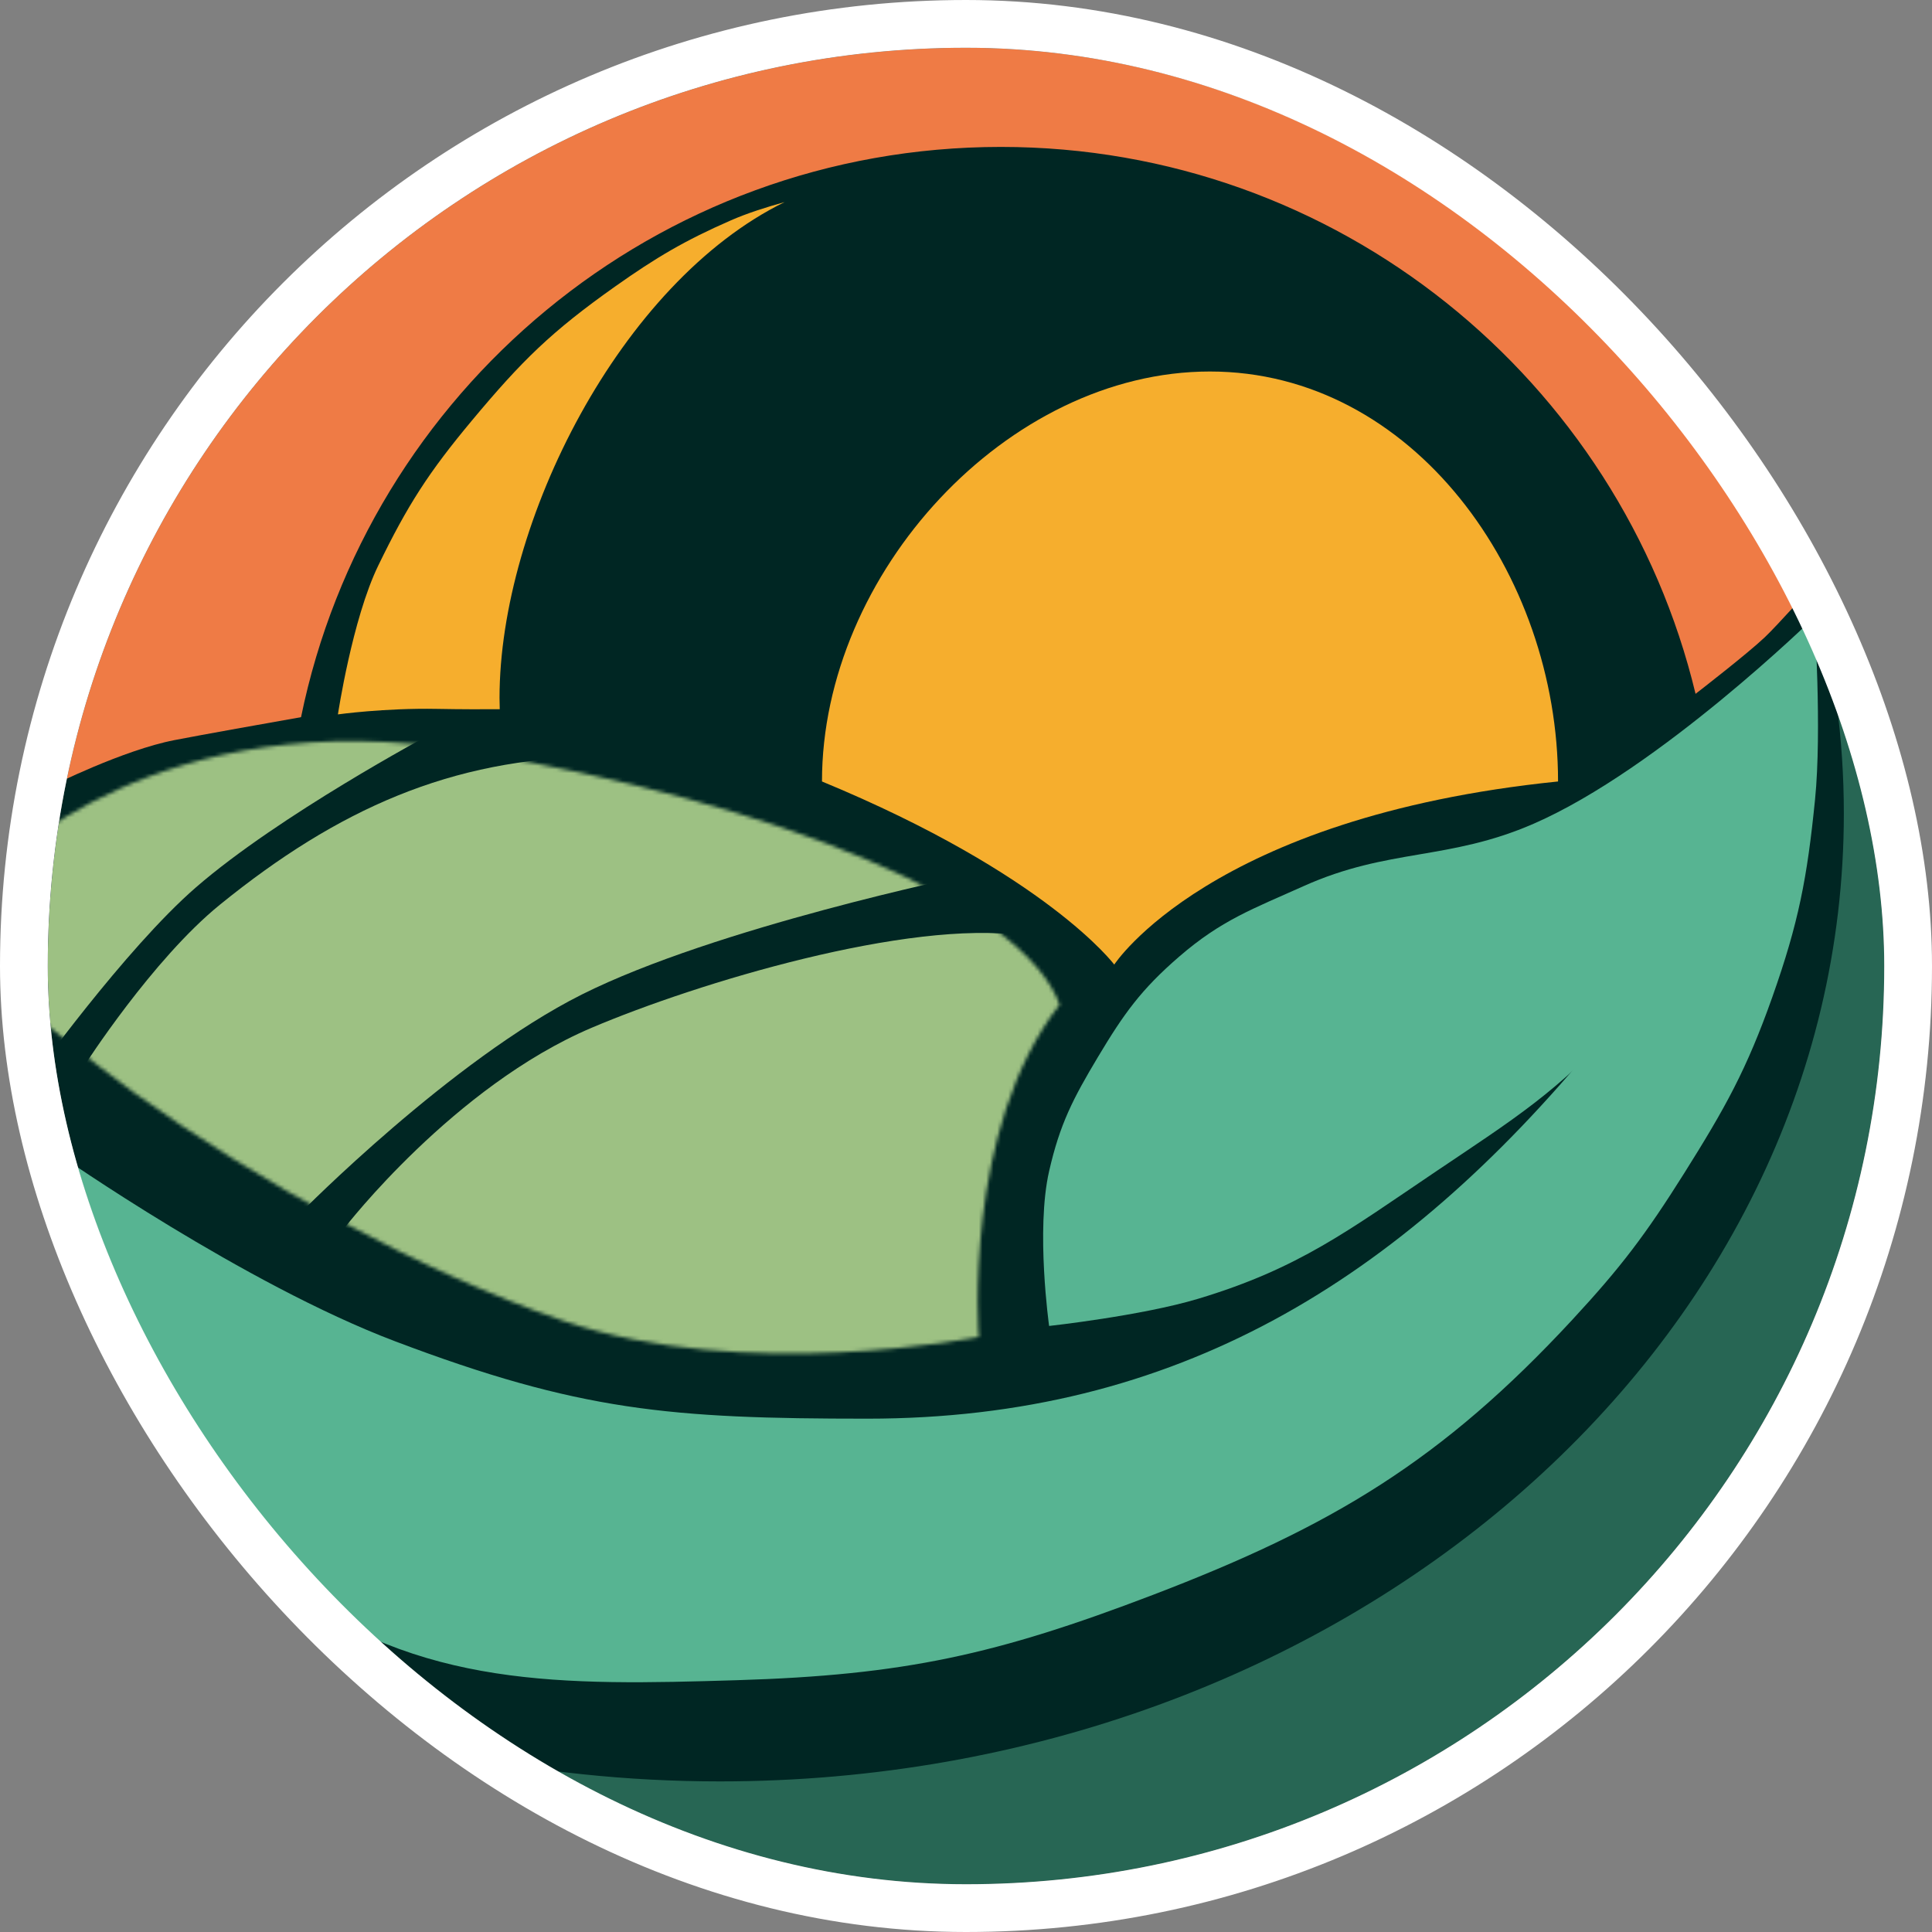 <svg width="526" height="526" viewBox="0 0 526 526" fill="none" xmlns="http://www.w3.org/2000/svg">
  <rect x="0" y="0" width="526" height="526" fill="#808080" stroke="none"/>
  <g clip-path="url(#clip0_373_1137)">
    <rect x="13" y="13" width="500" height="500" rx="250" fill="#002623" />
    <mask id="mask0_373_1137" style="mask-type:alpha" maskUnits="userSpaceOnUse" x="0" y="201" width="289" height="168">
      <path d="M288.497 273.5C262 307.5 266.5 364 266.5 364C266.5 364 202.902 376.719 153 359.5C114.49 346.212 69.55 321.319 36.5 297.5C24.204 288.638 6 273.5 6 273.5L0 236C0 236 43.074 190.349 127.501 204.5C211.927 218.65 278.5 246 288.497 273.5Z" fill="#D9D9D9" />
    </mask>
    <g mask="url(#mask0_373_1137)">
      <path d="M4.399 223.505C4.399 223.505 40.316 207.532 61.515 203.622C82.926 199.674 117 200.007 117 200.007C117 200.007 76.073 221.875 53.356 241.581C34.019 258.354 8.479 294 8.479 294C8.479 294 -16 272.536 -16 258.753C-16 244.97 4.399 223.505 4.399 223.505Z" fill="#9DC183" />
      <path d="M162.215 206.006C201.249 205.5 263 238.386 263 238.386C263 238.386 194.849 252.489 158.397 270.767C122.87 288.582 82.045 330 82.045 330C82.045 330 58.895 322.661 46.39 313.712C36.166 306.395 23 290.068 23 290.068C23 290.068 41.468 261.239 59.903 246.284C91.926 220.306 122.782 206.517 162.215 206.006Z" fill="#9DC183" />
      <path d="M161 279.852C190.058 267.491 247.346 250.292 278.438 254.708C293.088 256.788 295 266.495 295 266.495C295 266.495 277.479 294.873 272.416 315.211C267.24 336.001 268.652 367.072 268.652 367.072C268.652 367.072 207.773 375.91 170.787 367.072C139.175 359.519 94 334.07 94 334.07C94 334.07 123.547 295.784 161 279.852Z" fill="#9DC183" />
    </g>
    <path d="M16 314.313C16 314.313 66.506 349.631 107.562 365.173C157.745 384.169 182.41 386.243 236.185 386.243C320.244 386.243 381.128 348.671 434.569 283.797C466.686 244.81 494 168 494 168C494 168 496.054 198.764 494.157 217.68C492.013 239.055 489.693 251.193 482.53 271.446C475.548 291.185 469.69 301.67 458.549 319.399C448.102 336.026 441.376 344.957 428.029 359.36C392.556 397.641 362.693 415.564 313.94 434.197C271.309 450.49 246.196 456.063 200.577 457.447C153.36 458.879 114.083 459.66 76.315 431.29C55.937 415.984 45.845 395.426 33.44 373.165C19.113 347.454 16 314.313 16 314.313Z" fill="#57B492" />
    <path d="M285.628 318.864C288.563 306.005 292.132 299.129 298.898 287.816C305.952 276.023 310.632 269.447 321.016 260.464C332.536 250.5 341.044 247.475 354.93 241.244C378.072 230.86 394.35 234.385 417.598 224.242C451.818 209.311 494 168 494 168C494 168 484.371 206.686 472.892 229.416C462.647 249.704 456.244 261.197 441.19 278.206C424.476 297.09 411.958 304.784 391.056 318.864C367.213 334.925 353.693 345.342 326.177 353.608C310.759 358.239 285.628 361 285.628 361C285.628 361 281.966 334.904 285.628 318.864Z" fill="#57B492" />
    <path d="M424.19 212.761C329.406 222.434 303.359 262.616 303.359 262.616C303.359 262.616 285.064 238.107 223.791 212.761C223.791 156.048 274.262 101.144 329.406 101.144C384.551 101.144 424.19 156.048 424.19 212.761Z" fill="#F6AE2D" />
    <path fill-rule="evenodd" clip-rule="evenodd" d="M45.998 123.46C43.161 130.119 40.209 137.048 36.426 144.395C25.546 165.528 14 214 14 214C14 214 33.525 204.208 47.5 201.5C55.52 199.946 72.64 196.902 81.961 195.256C100.115 106.648 178.524 40 272.5 40C364.216 40 441.105 103.482 461.626 188.903C463.03 187.818 475.81 177.918 480.476 173.5C483.951 170.21 493.5 159.5 493.5 159.5C493.5 159.5 486.964 124.932 480.476 104.027C472.742 79.106 449.918 67.3 428.03 55.979C421.499 52.601 415.05 49.265 409.111 45.637C387.118 32.203 373.789 26.174 341.35 21.128C332.604 19.767 324.929 18.014 317.341 16.28C304.202 13.278 291.323 10.335 273.589 9.595C265.808 9.269 258.174 8.553 250.626 7.844C230.898 5.992 211.762 4.195 192.132 9.595C166.689 16.593 153.266 25.974 133.603 39.717C130.9 41.606 128.079 43.578 125.092 45.637C118.321 50.306 111.373 54.204 104.529 58.044C91.656 65.267 79.148 72.284 68.865 83.843C57.368 96.767 51.935 109.521 45.998 123.46Z" fill="#EF7B45" />
    <path fill-rule="evenodd" clip-rule="evenodd" d="M195.999 485C364.999 485 501.999 367.027 501.999 221.5C501.999 201.165 499.324 181.368 494.261 162.355C494.42 160.822 494.499 160 494.499 160C494.499 160 524.96 234.435 522.499 260.5C519.801 289.081 497.754 362.126 497.754 362.126C497.754 362.126 464.895 427.539 429.994 456.558C401.14 480.55 380.396 488.987 344.932 501.252C310.546 513.144 289.764 519.118 253.383 518.552C219.764 518.03 198.967 516.582 169.042 501.252C163.659 498.494 144.772 488.785 122.556 477.361C146.083 482.352 170.682 485 195.999 485Z" fill="#57B492" fill-opacity="0.45" />
    <path fill-rule="evenodd" clip-rule="evenodd" d="M213.608 55.023C208.409 56.451 203.28 58.116 198.972 60C186.454 65.475 178.625 70.108 167.472 78C150.092 90.299 142.114 98.153 128.472 114.5C116.707 128.597 110.988 137.482 102.972 154C95.912 168.549 92 194.5 92 194.5C92 194.5 104.626 192.732 119 193C125.592 193.123 131.67 193.121 136.06 193.089C136.02 192.075 136 191.046 136 190C136 142.206 168.872 76.939 213.608 55.023Z" fill="#F6AE2D" />
  </g>
  <rect x="6.5" y="6.5" width="513" height="513" rx="256.5" stroke="white" stroke-width="13" />
  <defs>
    <clipPath id="clip0_373_1137">
      <rect x="13" y="13" width="500" height="500" rx="250" fill="white" />
    </clipPath>
  </defs>
</svg>
